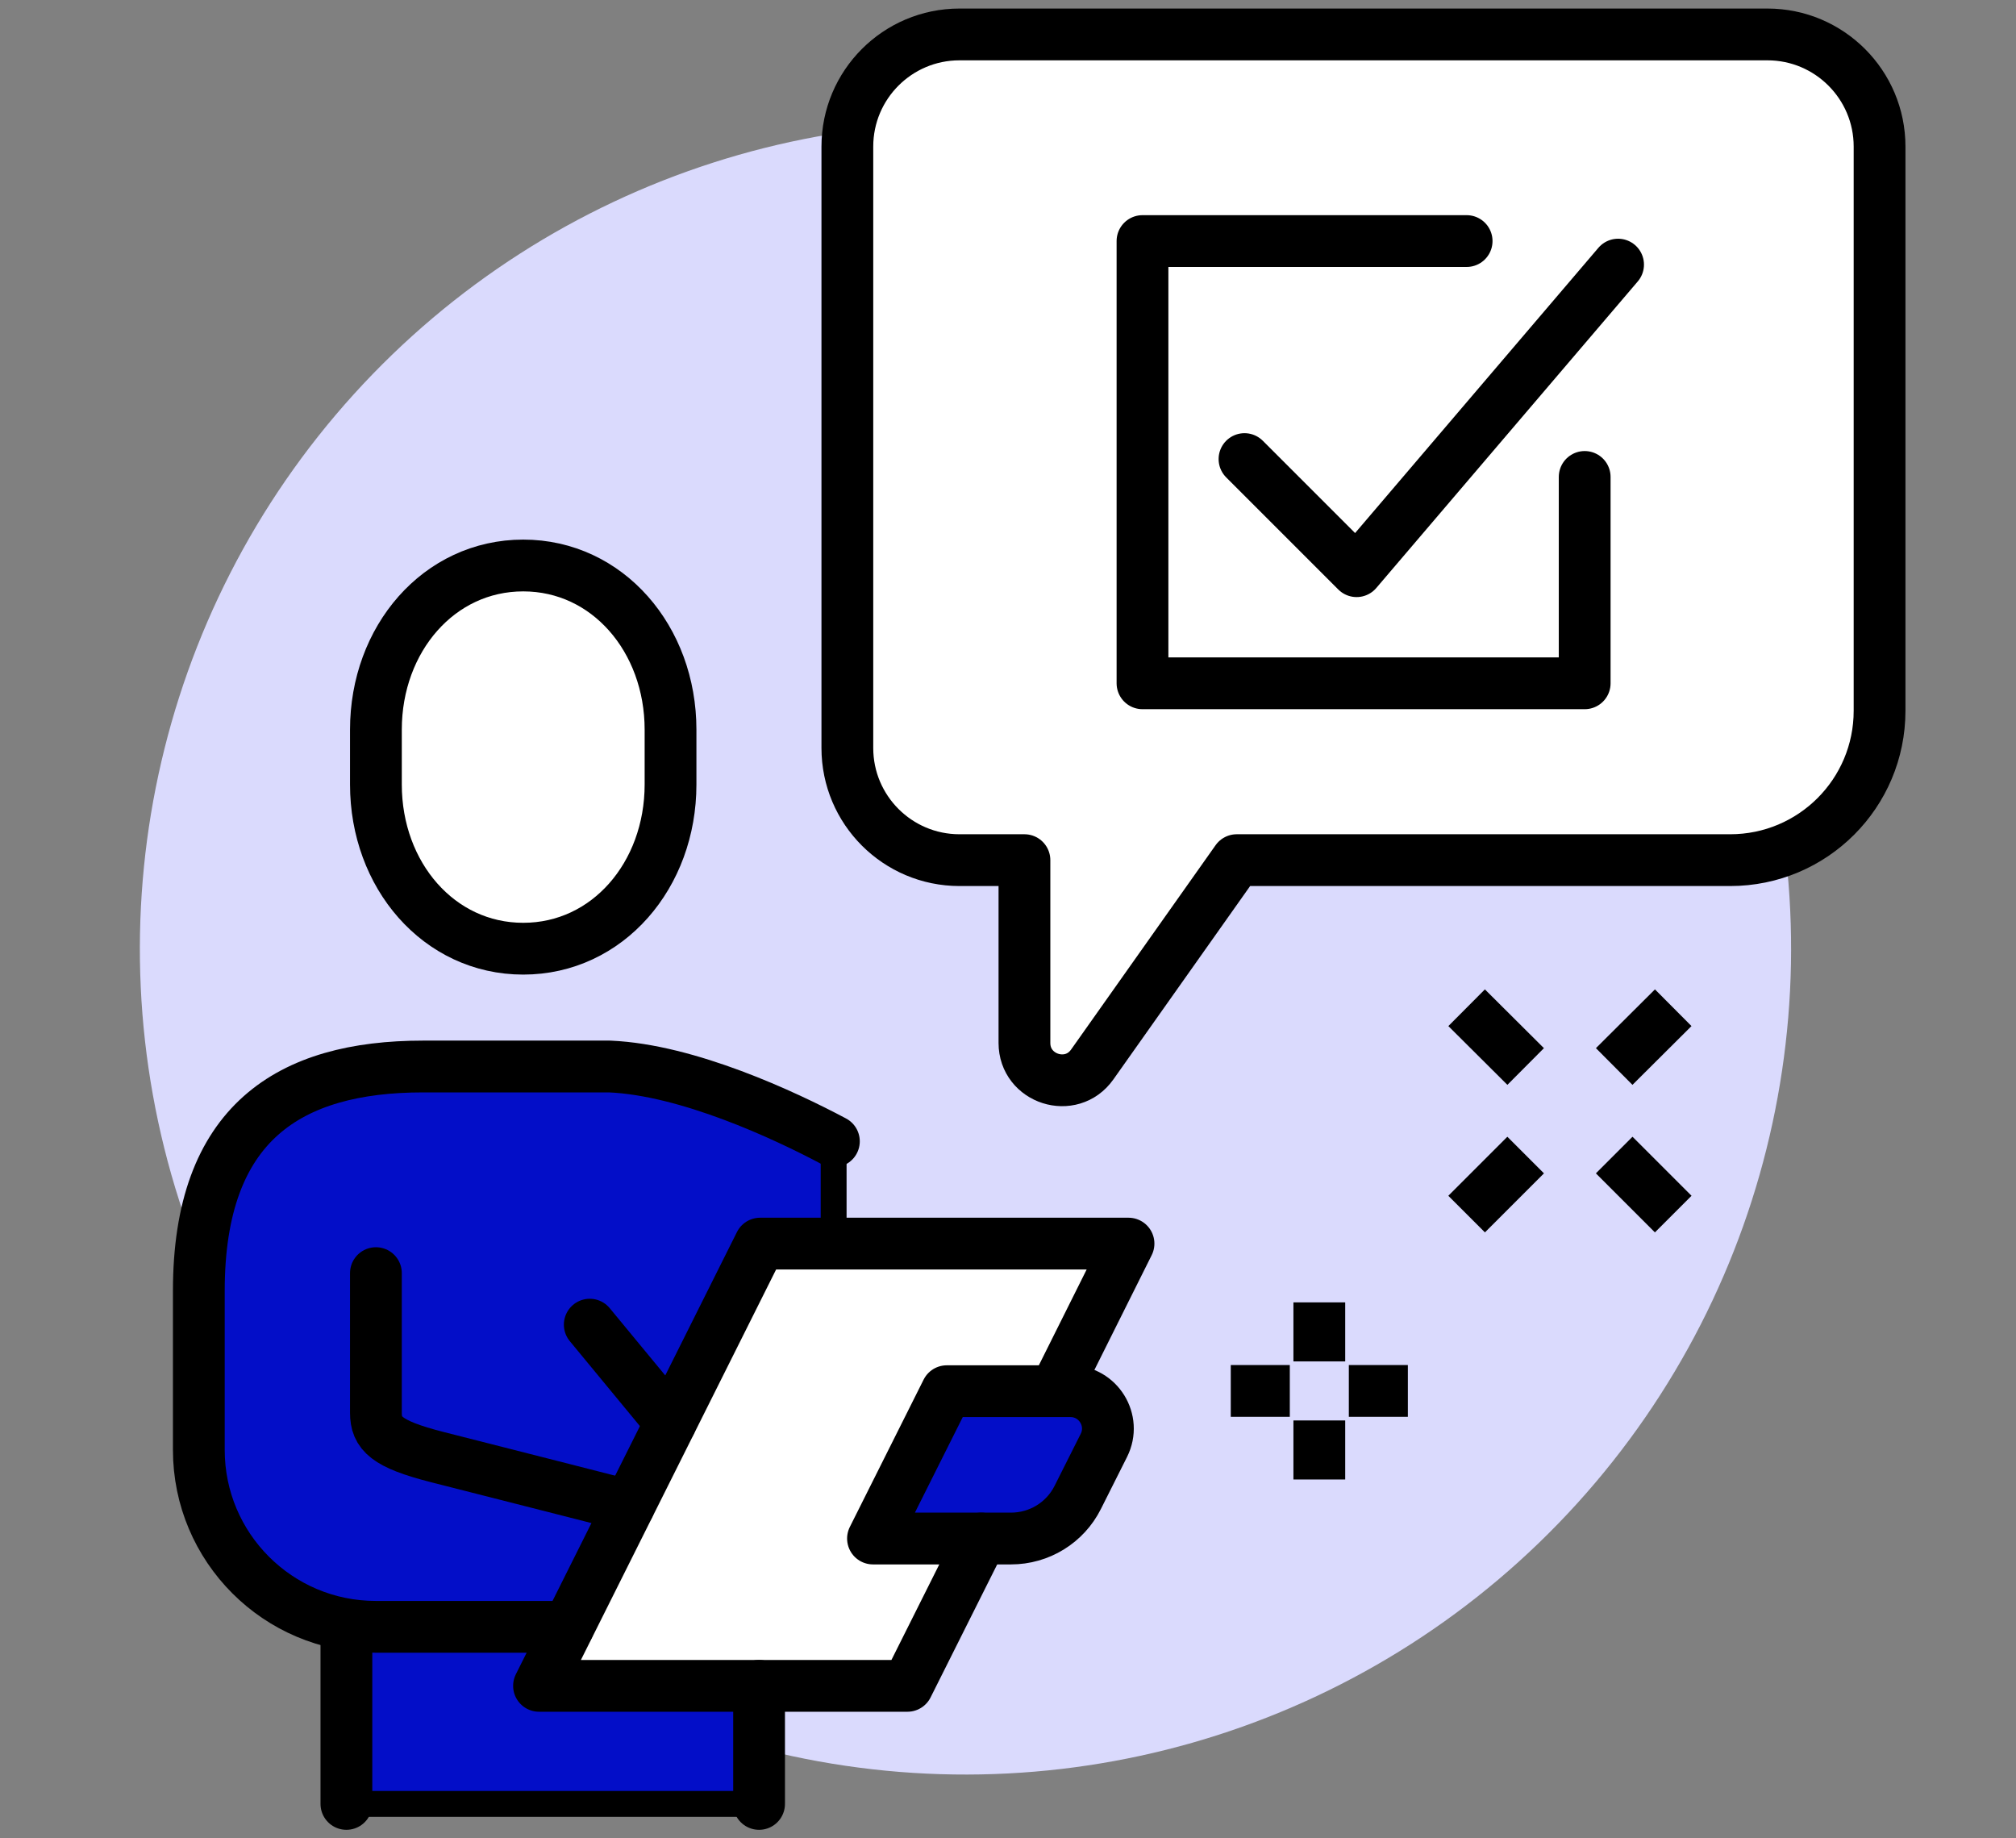 <svg xmlns="http://www.w3.org/2000/svg" id="Layer_26" data-name="Layer 26" viewBox="0 0 77.87 71"><rect x="0" y="0" width="77.87" height="71" fill="#808080" stroke="none"/><defs><style>      .cls-1, .cls-2 {        stroke-linecap: round;        stroke-linejoin: round;      }      .cls-1, .cls-2, .cls-3, .cls-4, .cls-5 {        stroke: #000;      }      .cls-1, .cls-2, .cls-5 {        stroke-width: 2px;      }      .cls-1, .cls-4 {        fill: #fff;      }      .cls-2, .cls-5 {        fill: none;      }      .cls-3 {        fill: #030ec8;      }      .cls-3, .cls-4, .cls-5 {        stroke-miterlimit: 10;      }      .cls-6 {        fill: #dadafd;        stroke-width: 0px;      }    </style></defs><circle class="cls-6" cx="37.29" cy="36.64" r="31.89" transform="translate(-6.4 65.35) rotate(-77.8)"></circle><polygon class="cls-4" points="29.36 48.03 20.82 65.11 35.05 65.11 43.59 48.03 29.36 48.03"></polygon><path class="cls-3" d="m23.55,41.19h-7.21c-5.17,0-8.66,2.18-8.66,8.66v6.15c0,3.77,3.06,6.83,6.83,6.83h7.44l7.36-14.8h2.89v-3.95c-1.92-1.02-5.65-2.76-8.66-2.88Z"></path><path class="cls-3" d="m39.05,59.42h-5.33l2.85-5.69h4.78c1.07,0,1.77,1.13,1.29,2.09l-1.01,2.01c-.49.98-1.49,1.59-2.58,1.59Z"></path><polygon class="cls-3" points="20.82 65.11 21.96 62.83 13.38 62.83 13.38 69.67 29.32 69.67 29.32 65.11 20.82 65.11"></polygon><path class="cls-1" d="m20.21,36.64c3.26,0,5.69-2.84,5.69-6.34v-2.12c0-3.5-2.43-6.34-5.69-6.34s-5.69,2.84-5.69,6.34v2.12c0,3.5,2.43,6.34,5.69,6.34Z"></path><path class="cls-2" d="m32.21,44.08c-1.92-1.02-5.65-2.76-8.66-2.89h-7.21c-5.17,0-8.66,2.18-8.66,8.66v6.15c0,3.77,3.06,6.83,6.83,6.83h7.44"></path><path class="cls-2" d="m14.52,49.17v5.39c0,.8.4,1.21,2.35,1.71,1.86.47,7.42,1.89,7.42,1.89"></path><line class="cls-2" x1="13.38" y1="62.83" x2="13.38" y2="69.67"></line><line class="cls-2" x1="29.32" y1="65.11" x2="29.32" y2="69.67"></line><path class="cls-2" d="m39.05,59.42h-5.33l2.85-5.69h4.78c1.07,0,1.77,1.13,1.29,2.09l-1.01,2.01c-.49.98-1.49,1.59-2.58,1.59Z"></path><line class="cls-2" x1="22.78" y1="51.16" x2="25.9" y2="54.94"></line><polyline class="cls-2" points="40.75 53.72 43.59 48.03 29.36 48.03 20.82 65.11 35.05 65.11 37.9 59.42"></polyline><path class="cls-1" d="m37.07,1.33h31.2c2.39,0,4.33,1.94,4.33,4.33v21.79c0,3.19-2.58,5.77-5.77,5.77h-19.06l-5.58,7.89c-.81,1.15-2.62.57-2.62-.83v-7.06h-2.51c-2.39,0-4.33-1.94-4.33-4.33V5.66c0-2.39,1.94-4.33,4.33-4.33Z"></path><polyline class="cls-2" points="61.21 18.42 61.21 26.39 44.13 26.39 44.13 9.31 56.65 9.31"></polyline><polyline class="cls-2" points="48.07 17.73 52.4 22.06 62.5 10.22"></polyline><g><line class="cls-5" x1="50.96" y1="50.3" x2="50.96" y2="52.58"></line><line class="cls-5" x1="50.96" y1="54.86" x2="50.96" y2="57.14"></line><line class="cls-5" x1="52.1" y1="53.72" x2="54.38" y2="53.72"></line><line class="cls-5" x1="47.54" y1="53.72" x2="49.82" y2="53.72"></line></g><g><line class="cls-5" x1="62.35" y1="41.19" x2="64.63" y2="38.92"></line><line class="cls-5" x1="56.65" y1="46.89" x2="58.93" y2="44.61"></line><line class="cls-5" x1="58.93" y1="41.19" x2="56.65" y2="38.92"></line><line class="cls-5" x1="64.63" y1="46.89" x2="62.35" y2="44.61"></line></g></svg>